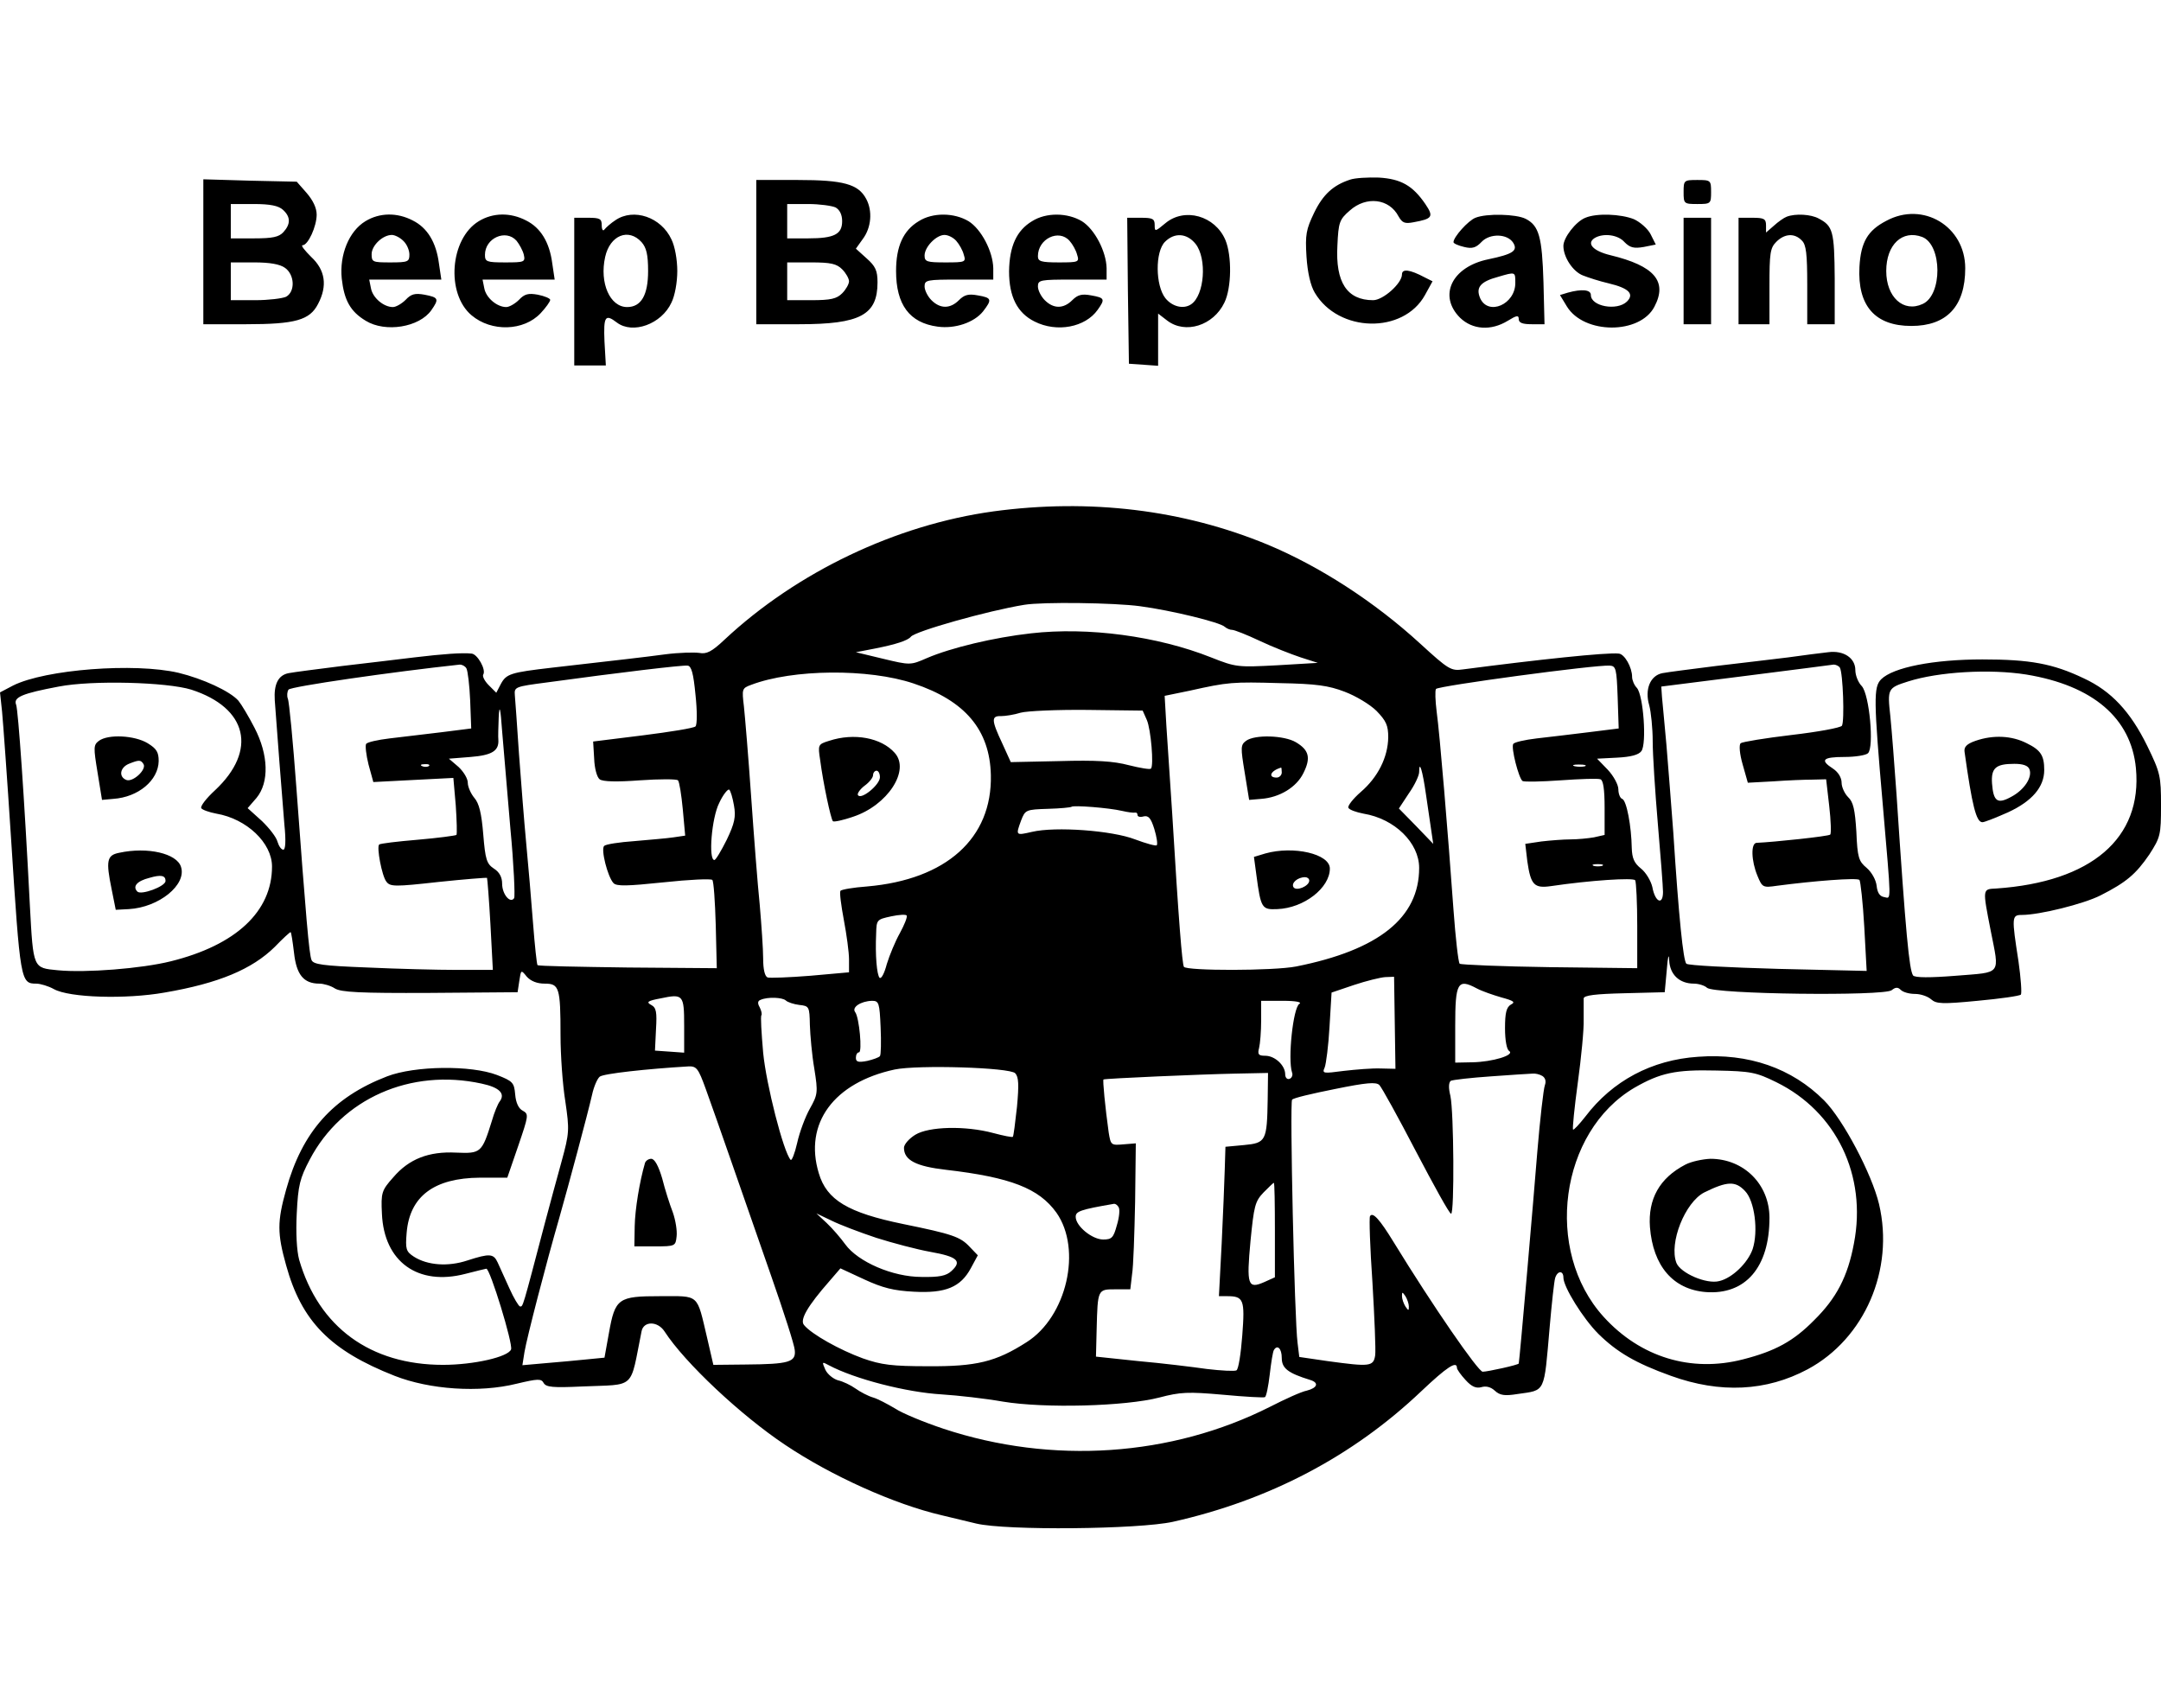 <svg height="592pt" viewBox="70.8 83.2 629.2 394.1" width="749pt" xmlns="http://www.w3.org/2000/svg"><path d="m463.9 83.9c-4.9 1.6-7.9 4.3-10.5 9.7-2.3 4.8-2.6 6.3-2.2 12.7.3 4.7 1.2 8.5 2.4 10.5 6.9 11.7 25.8 12.1 32.1.7l2.2-4-2.2-1.1c-4.5-2.4-6.7-2.6-6.7-.9 0 2.6-5.5 7.5-8.4 7.5-7.6 0-11-5.2-10.4-15.9.3-6.8.6-7.6 3.6-10.2 4.8-4.3 11.5-3.5 14.2 1.7 1.1 1.9 1.8 2.2 4.4 1.7 5.5-1 5.9-1.6 3.4-5.3-3.7-5.4-7.1-7.3-13.5-7.7-3.2-.1-7 .1-8.4.6zm-333.9 21v21.1h12.5c14.3 0 18.5-1.2 20.9-5.9 2.8-5.3 2.1-9.9-2-13.7-1.9-1.9-3.1-3.4-2.5-3.4 1.6 0 4.1-5.5 4.1-8.9 0-2-1.1-4.2-2.9-6.3l-2.9-3.3-13.6-.3-13.6-.4zm23.2-12.2c2.2 2 2.3 4.1.1 6.5-1.3 1.4-3.1 1.8-8.5 1.8h-6.8v-10h6.7c4.8 0 7.2.5 8.5 1.7zm.6 16.9c2.8 2 3 6.9.3 8.4-1.1.5-5.1 1-9 1h-7.1v-11h6.8c4.5 0 7.5.5 9 1.6zm137.2-4.6v21h12.5c17.8 0 22.8-2.7 22.8-12.2 0-3.4-.6-4.7-3.2-7l-3.1-2.8 2-2.8c2.5-3.3 2.9-8.2 1-11.7-2.3-4.3-6.6-5.5-19.9-5.5h-12.1zm23.1-13c1.2.7 1.9 2.1 1.9 4 0 3.8-2.3 5-9.9 5h-6.1v-10h6.1c3.3 0 6.9.5 8 1zm1.9 18c1.1 1.1 2 2.7 2 3.5s-.9 2.4-2 3.5c-1.6 1.6-3.3 2-9 2h-7v-11h7c5.7 0 7.4.4 9 2zm245-22.5c0 3.4.1 3.5 4 3.5s4-.1 4-3.5-.1-3.5-4-3.5-4 .1-4 3.5zm-383.8 8.5c-4.8 2.9-7.6 9.8-6.9 16.7.7 6.3 2.5 9.6 7 12.3 5.7 3.5 15.6 1.9 19.1-3.1 2.3-3.3 2.1-3.7-2-4.5-2.8-.5-3.9-.2-5.5 1.5-1.1 1.1-2.8 2.1-3.7 2.1-2.7 0-5.9-2.7-6.4-5.5l-.5-2.5h21l-.7-4.7c-.8-6.2-3.4-10.4-7.6-12.5-4.6-2.4-9.7-2.3-13.8.2zm11 5.7c1 .9 1.8 2.7 1.8 4 0 2.1-.4 2.3-5.5 2.3-5.2 0-5.5-.1-5.5-2.4 0-2.5 3.2-5.6 5.9-5.6.8 0 2.3.7 3.3 1.7zm22-5.7c-8.4 5.1-9.6 21.1-2.1 27.4 5.8 4.9 15.2 4.6 20.1-.6 1.5-1.6 2.8-3.4 2.8-3.9 0-.4-1.6-1.1-3.6-1.5-2.8-.5-3.9-.2-5.5 1.5-1.1 1.1-2.8 2.1-3.7 2.1-2.7 0-5.9-2.7-6.4-5.5l-.5-2.5h21l-.7-4.7c-.8-6.2-3.4-10.4-7.6-12.5-4.6-2.4-9.7-2.3-13.8.2zm11 5.7c.8 1 1.8 2.8 2.1 4 .5 2.2.2 2.3-5.4 2.3-5.4 0-5.9-.2-5.9-2.2 0-4.9 6.1-7.6 9.2-4.1zm28.8-6c-1.4.9-2.8 2.2-3.2 2.7-.4.6-.8.1-.8-1.2 0-1.9-.5-2.2-4-2.2h-4v43h9.2l-.4-7c-.3-7.3.2-8.1 3.6-5.5 4.6 3.5 13 .5 15.9-5.8 1-2 1.7-5.9 1.7-9.2s-.7-7.2-1.7-9.2c-3-6.5-11-9.2-16.3-5.6zm7.6 6.4c1.4 1.6 1.9 3.6 1.9 8.4 0 7-2 10.5-6.1 10.5-5 0-8.1-7-6.4-14.6 1.4-6.3 6.8-8.5 10.6-4.3zm80.7-6.1c-4.5 2.7-6.6 7.3-6.6 14.5 0 9.8 3.9 15.1 12.1 16.2 5.1.7 10.6-1.2 13.2-4.4 2.7-3.5 2.6-4-1.5-4.7-2.7-.5-3.9-.2-5.5 1.4-2.5 2.5-5.4 2.6-8 0-1.1-1.1-2-2.9-2-4 0-1.9.7-2 10-2h10v-3.3c-.1-4.9-3.5-11.4-7.2-13.7-4.2-2.5-10.4-2.6-14.5 0zm10.9 5.7c.9 1 1.9 2.8 2.2 4 .7 2.2.5 2.3-5.3 2.3-5.4 0-6.1-.2-6.1-2 0-2.5 3.4-6 5.8-6 1.1 0 2.6.8 3.4 1.7zm22.1-5.7c-4.5 2.7-6.6 7.3-6.7 14.6 0 7.4 2.4 12.1 7.4 14.6 6.5 3.3 14.8 1.7 18.4-3.4 2.2-3.1 2.1-3.5-1.9-4.2-2.7-.5-3.9-.2-5.5 1.4-2.5 2.5-5.4 2.6-8 0-1.1-1.1-2-2.9-2-4 0-1.9.7-2 10-2h10v-3.3c-.1-4.9-3.5-11.4-7.2-13.7-4.2-2.5-10.4-2.6-14.5 0zm10.9 5.7c.9 1 1.9 2.8 2.2 4 .7 2.2.5 2.3-5.3 2.3-5.2 0-6.1-.3-6.1-1.8 0-5.1 6.1-8 9.2-4.5zm27.9-5.1c-3 2.5-3.1 2.5-3.1.5 0-1.8-.6-2.1-4-2.1h-4l.2 21.2.3 21.3 4.3.3 4.2.3v-15.2l2.6 2c5.3 4.1 13.5 1.5 16.7-5.2 2.1-4.3 2.2-13.6.3-18.2-3-7.1-11.9-9.6-17.5-4.9zm8.8 6c3.4 4.3 2.6 15-1.3 17.6-2.2 1.5-5.5.7-7.5-1.8-2.9-3.7-3-13.5-.1-16.4 2.8-2.8 6.4-2.5 8.9.6zm81.5-7.6c-2.1.8-6.4 5.6-6.4 7.1 0 .4 1.4 1 3.1 1.4 2.4.6 3.5.2 5.1-1.5 2.4-2.5 7.5-2.4 9.2.3 1.4 2.3-.1 3.3-7.3 4.8-10.6 2.2-14.6 10.6-8.2 17 3.6 3.5 9 3.9 13.9.9 2.6-1.6 3.2-1.7 3.2-.5 0 1.1 1.1 1.5 3.8 1.5h3.7l-.3-12.2c-.4-13.3-1.3-16.5-5.2-18.5-2.8-1.4-11.4-1.6-14.6-.3zm11.6 19c0 6.2-7.8 9.6-10.2 4.5-1.4-3.2 0-4.9 5.2-6.3 5.1-1.5 5-1.5 5 1.8zm20.4-19c-2.8 1.1-6.4 5.8-6.4 8.2 0 3.3 2.8 7.5 5.7 8.6 1.5.6 4.9 1.7 7.5 2.3 5.9 1.4 7.5 3.1 5.3 5.3-2.9 2.8-10.5 1.4-10.5-1.9 0-1.6-2.7-1.8-6.7-.7l-2.3.7 2 3.3c5 8.2 21.3 8.2 25.5.1 3.9-7.4 0-11.9-12.8-15-5-1.2-7.1-3.4-4.6-5 2.5-1.5 6.8-1 8.7 1.2 1.6 1.6 2.7 1.9 5.6 1.4l3.5-.7-1.5-3c-.8-1.6-3.1-3.6-4.9-4.4-3.8-1.5-10.8-1.8-14.1-.4zm58.6-.3c-.8.3-2.5 1.5-3.7 2.6l-2.3 2v-2.1c0-1.9-.6-2.2-4-2.2h-4v31h9v-11c0-9.7.2-11.2 2-13 2.4-2.4 5.3-2.6 7.4-.4 1.3 1.2 1.6 3.9 1.6 13v11.4h8v-13.3c-.1-13.8-.5-15.3-4.7-17.5-2.2-1.2-6.7-1.5-9.3-.5zm29 1.2c-5.4 2.8-7.4 6.2-7.8 13.4-.6 11.3 4.5 17.2 15.1 17.2 10.3 0 15.7-5.7 15.7-16.8 0-12.2-12.3-19.6-23-13.8zm10.5 4.7c5.8 2.3 5.9 16.9.1 19.5-5.6 2.6-10.6-2-10.6-9.6 0-7.7 4.7-12.1 10.5-9.9zm-69.5 9.9v15.5h8v-31h-8zm-201 70c-28.3 3.9-57.1 17.6-78.2 37.3-3.8 3.6-5.3 4.3-7.4 3.9-1.5-.2-5.9-.1-9.8.4-6.7.9-12.2 1.5-33.1 3.9-12.1 1.4-13.3 1.8-14.9 4.8l-1.3 2.5-2.2-2.2c-1.2-1.2-1.9-2.6-1.6-3.1.9-1.4-1.7-6-3.4-6.1-2.7-.3-8.2.1-16.6 1.1-4.4.5-13.8 1.7-21 2.5-7.1.9-14.2 1.8-15.7 2.1-3 .6-4.3 3.2-4 7.9.4 5.8 2.2 29.1 2.8 36.2.5 4.8.3 7.3-.3 7.3s-1.3-1-1.7-2.3c-.3-1.3-2.4-4-4.6-6.1l-4.1-3.7 2.6-3c3.7-4.5 3.5-12.5-.6-20.4-1.7-3.3-3.8-6.8-4.7-7.9-2.5-2.8-10.4-6.4-17.4-8.1-12.8-3-38.8-1-48.2 3.7l-3.8 2 .6 5.6c.3 3.1 1.5 19.6 2.6 36.7 2.7 42 2.8 42.5 7.4 42.5 1.1 0 3.5.7 5.1 1.6 4.5 2.5 20.9 3 32.2 1 15.8-2.7 25.5-6.8 32.1-13.3 2.3-2.4 4.4-4.3 4.6-4.3s.6 2.7 1 6c.7 6.4 2.8 9 7.4 9 1.2 0 3.3.6 4.5 1.4 1.8 1.1 7.2 1.4 27.7 1.3l25.5-.2.5-3.3c.5-3.3.5-3.3 2.2-1.2 1.2 1.3 3 2 5.2 2 4.2 0 4.6 1.1 4.6 15 0 5.8.6 14.4 1.4 19.3 1.2 8.3 1.2 9.1-1.1 17.5-1.3 4.8-3.5 12.7-4.8 17.7-6.7 25.5-6.4 24.5-7.3 24.5-.4-.1-1.8-2.4-3.1-5.3s-2.8-6.2-3.4-7.5c-1.2-2.6-2.3-2.7-8.8-.6-5.7 1.9-11.7 1.4-15.6-1.1-2.3-1.5-2.5-2.2-2.1-7 .9-10.6 8-15.9 21.3-16h8l3.2-9.3c3-8.8 3.1-9.2 1.3-10.2-1.2-.6-2-2.3-2.2-4.7-.3-3.5-.7-3.9-5.3-5.7-7.6-2.9-23.9-2.7-32 .4-15.8 6.1-24.7 16.1-29.4 33-2.6 9.3-2.6 12.7 0 22 4.5 16.3 12.8 24.8 31.6 32.2 10.2 4 24.6 5 35.5 2.3 6.3-1.5 7.2-1.5 7.9-.2.7 1.2 2.7 1.4 11.1 1 16-.7 13.9 1.2 17.4-16.1.6-3 4.7-3 6.7.1 5.9 9.1 22.2 24.4 35.1 33 13.4 9 31.8 17.3 45.6 20.5 2.5.6 7 1.7 10 2.4 8.7 2.1 47.4 1.7 57.3-.5 28.1-6.3 52.4-19.1 72.3-38 7.5-7.1 10.4-9 10.4-6.8 0 .4 1.1 2 2.5 3.5 1.8 2 3.1 2.5 4.6 2.1 1.3-.4 2.7-.1 3.9 1 1.5 1.4 2.9 1.6 6.6 1 8.3-1.2 7.7 0 9.4-19.5.6-6.9 1.3-13.3 1.6-14.3.7-2.2 2.4-2.2 2.4-.1 0 2.7 5.7 11.9 10.2 16.4 5.4 5.3 10.8 8.5 21.1 12.2 14.4 5.2 27.8 4.5 39.8-1.9 16.6-8.9 25.3-29 20.8-48.1-2.1-8.8-10.5-24.7-16-30.2-9.4-9.4-22-13.8-36.7-12.7-13.5.9-24.9 7-32.8 17.4-1.8 2.3-3.4 4-3.6 3.8-.2-.3.4-6.4 1.4-13.7s1.8-15.6 1.7-18.3v-6.2c.1-.9 3.5-1.3 11.9-1.5l11.7-.3.6-6.5c.3-3.9.6-5 .7-2.8.2 4.2 3 6.8 7.2 6.8 1.4 0 3.2.6 3.8 1.2 1.9 1.9 51.7 2.5 53.8.7 1.1-.9 1.8-.9 2.6-.1.7.7 2.5 1.2 4.2 1.2 1.6 0 3.7.7 4.7 1.6 1.5 1.3 3.2 1.4 13.5.4 6.5-.6 12.2-1.4 12.6-1.8.3-.4 0-4.8-.7-9.7-2-12.9-2-13.5 1-13.5 5.1 0 18-3.2 22.9-5.7 7.5-3.8 10.3-6.2 14.2-11.9 3.2-5 3.4-5.6 3.4-14.3 0-8.5-.2-9.5-4-17.3-4.9-10-10.5-16-18.5-19.7-9-4.3-15.7-5.5-29.5-5.5-14.2 0-26 2.3-29.5 5.8-2.2 2.3-2.2 5.7.5 36.6 2.5 29.2 2.5 27.2.4 26.8-1.3-.2-2-1.3-2.2-3.3-.2-1.7-1.4-3.9-2.9-5.2-2.3-1.9-2.7-3-3-10.5-.4-6.5-.9-8.7-2.4-10.1-1-1-1.9-2.9-1.9-4.2 0-1.5-1-3.1-2.5-4.1-3.9-2.5-3-3.4 3.3-3.4 3.2 0 6.3-.5 6.9-1.1 1.8-1.8.4-17-1.8-19.5-1.1-1.1-1.9-3.2-1.9-4.7 0-3.5-3.4-5.8-7.9-5.2-2 .2-7.2.9-11.6 1.5-4.4.5-13.8 1.7-21 2.5-7.1.9-14.2 1.8-15.7 2.1-3.5.7-5.2 4.7-3.8 9.4.5 1.9 1 6.6 1 10.5 0 3.8.7 14.6 1.5 24 .8 9.3 1.5 18.3 1.5 19.8 0 4-2.3 3-3.1-1.4-.4-1.8-1.9-4.3-3.3-5.4-2-1.6-2.6-3-2.7-6-.1-6.3-1.5-13.9-2.8-14.3-.6-.2-1.1-1.5-1.1-2.8s-1.4-3.9-3.1-5.7l-3.1-3.2 5.8-.3c4-.2 6.3-.8 7.1-1.9 1.6-2.1.6-16.2-1.3-18.4-.8-.8-1.4-2.3-1.4-3.2 0-2.8-2.2-6.7-3.9-6.8-3.4-.4-23.9 1.8-45.3 4.6-3.5.5-4.2.1-12.5-7.5-13.2-12.1-29.2-22.5-44.6-28.9-24.5-10.1-51.6-13.4-79.7-9.6zm42.7 27.6c9.1 1.2 23.4 4.7 24.7 6 .6.5 1.5.9 2.2.9.6 0 4.2 1.4 8 3.2s9.2 3.9 11.9 4.8l5 1.6-11.8.7c-11.5.6-12 .6-19.3-2.3-15.6-6.2-35.8-8.9-52.4-7-10.8 1.2-23.3 4.2-30.3 7.2-4.8 2.1-4.9 2.1-12.8.2l-7.9-1.9 5.7-1.1c6-1.2 9.4-2.3 10.3-3.4 1.2-1.6 22.5-7.6 33-9.3 5.4-.9 26.3-.6 33.7.4zm-196.1 18.1c.4.7.9 4.9 1.1 9.4l.3 8.1-8.7 1.1c-4.9.6-11.6 1.4-15.1 1.8-3.4.4-6.5 1.1-6.8 1.6s0 3.2.7 6l1.4 5.1 11.6-.6 11.7-.6.7 8c.3 4.5.4 8.3.2 8.6-.3.2-5.4.9-11.3 1.4s-11 1.1-11.2 1.4c-.8.7.8 9.2 2.1 10.8 1.1 1.5 2.5 1.5 15.1.1 7.6-.8 14-1.3 14.2-1.2.1.2.6 6.3 1 13.6l.7 13.2h-10.4c-5.7 0-17.5-.3-26.1-.7-13.1-.5-15.8-.9-16.3-2.2-.7-1.7-1.6-12.2-4.4-50.1-1-13.5-2.1-25.2-2.5-26-.3-.8-.2-2 .2-2.6.5-.9 30.4-5.2 49.9-7.3.6 0 1.5.4 1.9 1.1zm66.7 7.7c.5 4.6.5 8.7 0 9.2s-7.4 1.6-15.3 2.6l-14.5 1.8.3 5c.1 2.8.8 5.4 1.6 6 .9.7 5 .8 11.7.3 5.7-.4 10.7-.4 11.1 0s1 4.2 1.4 8.4l.7 7.7-3.4.5c-1.9.3-7 .7-11.4 1.1-4.3.3-8.3.9-8.8 1.4-1 1 1 8.9 2.7 10.8.9 1 4 .9 14.6-.2 7.4-.8 13.8-1.1 14.2-.7s.8 6.3 1 13.2l.3 12.5-25.9-.2c-14.2-.2-26.1-.4-26.3-.7-.2-.2-.8-5.7-1.3-12.2-.5-6.6-1.4-17.1-2-23.4s-1.5-18-2.1-26c-.5-8-1.1-15.6-1.2-17-.2-2.4.1-2.5 9.3-3.7 21.2-2.9 39.6-5.1 41-4.9 1.1.1 1.7 2.2 2.3 8.5zm268.5.7.3 9.1-8.8 1.1c-4.8.6-11.6 1.4-15.1 1.8-3.4.4-6.5 1.1-6.8 1.6-.7 1.1 1.6 10 2.7 10.8.5.3 5.4.2 11.1-.2s10.9-.6 11.6-.3c.8.3 1.2 2.9 1.2 8.3v7.9l-3.1.7c-1.7.3-4.8.6-6.9.6-2 0-5.8.3-8.4.6l-4.7.7.6 5.1c1 6.9 2 7.9 6.9 7.2 11.5-1.7 24-2.5 24.5-1.7.3.5.6 6.5.6 13.3v12.3l-25.5-.3c-14-.2-25.8-.7-26.2-1-.4-.4-1.2-7.5-1.8-15.7-1.6-22.4-4-51.2-4.9-57.7-.4-3.2-.5-6.1-.2-6.6.6-.9 46.6-7.1 50.6-6.8 1.8.1 2 .9 2.3 9.2zm64.7-8.6c.9 1.5 1.4 15.5.6 16.9-.4.6-7 1.8-14.7 2.7-7.6.9-14.3 2-14.8 2.4-.5.5-.3 3.1.6 6.2l1.5 5.3 7.4-.4c4.1-.3 9.2-.5 11.4-.5l4-.1.9 7.8c.5 4.3.6 8 .3 8.3-.4.5-16.6 2.2-21.4 2.4-1.8 0-1.6 5.3.2 9.6 1.4 3.4 1.6 3.5 5.7 2.9 10.6-1.4 23.3-2.4 24-1.7.3.4 1 6.5 1.4 13.6l.7 12.9-25.8-.6c-14.2-.4-26.2-1-26.7-1.5-.9-.9-2.2-13.4-3.8-38.2-.6-8-1.5-19.5-2-25.5-.6-6.1-1.1-12.4-1.3-14l-.2-3 24.5-3.1c13.5-1.7 25-3.2 25.7-3.3.6 0 1.5.4 1.8.9zm-269.7 4.6c15 5 22.2 13.5 22.5 26.7.4 18.4-13 30.4-36 32.4-4.1.3-7.6.9-7.8 1.3-.3.4.2 4.2 1 8.5.8 4.2 1.5 9.4 1.5 11.4v3.8l-11.2 1c-6.2.5-11.9.7-12.5.5-.8-.3-1.3-2.3-1.3-5.5 0-2.8-.5-9.9-1-15.7-.6-5.8-1.7-20-2.5-31.5-.8-11.6-1.8-23.4-2.1-26.2-.6-5.1-.6-5.3 2.1-6.3 12.1-4.6 34.2-4.8 47.3-.4zm324-2.6c19.4 3.2 30.5 12.7 31.9 27.3 1.9 20.4-13 33.1-40.7 35-4 .2-4-.1-1.6 12.2 2.6 13.2 3.4 12.1-10.1 13.2-7.5.6-12 .6-12.5-.1-1.1-1.7-2.1-11.7-4.8-52.6-.6-8.5-1.4-18.8-1.8-22.8-.9-8.1-.8-8.3 5.2-10.2 8.8-2.8 23.7-3.7 34.4-2zm-534.3 4.4c16.4 5.3 19.3 17.7 6.9 29.3-2.5 2.3-4.3 4.6-4 5.2.3.5 2.3 1.2 4.4 1.6 8.8 1.5 16.2 8.5 16.2 15.4 0 13.1-10.5 22.9-29.5 27.6-8.4 2.1-24.7 3.4-32.9 2.6-7.2-.7-7.1-.4-8.1-18.8-1.6-31.4-3.4-56.9-4-58.5-.9-2.2 1.8-3.3 12.4-5.3 9.8-1.9 31.5-1.3 38.6.9zm335.8.6c3.2 1.2 7.4 3.7 9.3 5.6 2.8 2.9 3.4 4.2 3.4 7.7-.1 5.8-3 11.6-8 15.9-2.3 2-3.9 4.1-3.6 4.6.3.6 2.3 1.3 4.4 1.7 9.1 1.5 16.2 8.5 16.2 15.8 0 14.5-11.7 23.9-35.8 28.7-6.6 1.3-31.9 1.3-32.7.1-.5-1-1.5-12.9-3.4-44.6-.6-9.4-1.4-20.9-1.7-25.6l-.5-8.7 7.3-1.5c11.2-2.5 12.4-2.6 26.3-2.2 10.5.2 14.1.7 18.8 2.5zm-242.9 39.8c1 10.5 1.4 19.7 1.1 20.3-1.1 1.7-3.5-1.1-3.5-4.2 0-1.9-.8-3.4-2.4-4.4-2.1-1.4-2.5-2.6-3.1-10-.5-6.1-1.2-9-2.6-10.6-1-1.2-1.9-3.2-1.9-4.4s-1.2-3.2-2.7-4.6l-2.8-2.4 6.3-.5c6.3-.5 8.3-1.8 8.1-5-.1-.8 0-3.8.1-6.5.2-3.9.5-3.1 1 4 .4 4.9 1.5 17.7 2.4 28.3zm185.3-31.6c1.2 2.7 2.1 13.4 1.2 14.2-.3.3-3.2-.2-6.4-1-4.5-1.2-9.6-1.5-20.2-1.2l-14.2.3-2.5-5.5c-3.2-6.8-3.2-8-.3-7.9 1.2 0 3.8-.4 5.7-1 1.9-.5 10.7-.9 19.5-.8l16 .2zm-209 13.4c-.3.3-1.2.4-1.9.1-.8-.3-.5-.6.6-.6 1.1-.1 1.7.2 1.3.5zm336.6.1c-.7.2-2.1.2-3 0-1-.3-.4-.5 1.2-.5 1.7 0 2.4.2 1.8.5zm-46.3 8.3c.6 4.1 1.3 9 1.6 10.9l.5 3.4-5-5.2-5-5.1 2.9-4.4c1.7-2.4 3-5.2 3-6.2 0-3.7 1-.5 2 6.6zm-201.5 3.1c.6 3.3.2 5.2-2.1 10-1.6 3.2-3.2 5.9-3.6 5.9-1.8 0-.8-12.3 1.4-16.6 1.1-2.4 2.5-4.1 2.9-3.9.4.3 1 2.3 1.4 4.6zm113 1.6c1.7.4 3.3.6 3.8.5.4-.1.7.2.7.7s.8.7 1.8.4c1.4-.3 2.1.5 3.1 3.7.7 2.3 1 4.4.7 4.7-.2.3-3.1-.5-6.3-1.7-6.7-2.6-23.2-3.8-30-2.2-4.8 1.1-4.8 1.1-3.2-3.3 1.2-3.1 1.4-3.2 7.8-3.4 3.6-.1 6.7-.4 6.9-.6.5-.5 10.9.3 14.7 1.2zm139.8 16c-.7.2-1.9.2-2.5 0-.7-.3-.2-.5 1.2-.5s1.9.2 1.3.5zm-204.5 19.6c-1.3 2.3-3 6.4-3.8 9-.7 2.7-1.6 4.4-2.1 4-.8-.9-1.3-6.5-1-12.9.1-4 .2-4.1 4.4-5 2.3-.5 4.4-.6 4.5-.2.2.5-.7 2.7-2 5.1zm144.1 26.1.2 13.4-4.3-.1c-2.4-.1-7.2.3-10.7.7-6.1.8-6.4.8-5.6-1 .4-1 1.1-6.4 1.4-11.8l.6-10 6.5-2.2c3.6-1.2 7.7-2.2 9.1-2.3l2.6-.1zm23.9-10c1.5.8 4.7 1.9 7.1 2.6 3.7 1 4.2 1.4 2.8 2.1-1.3.8-1.7 2.4-1.7 6.9 0 3.5.5 6.2 1.2 6.6 1.8 1.2-4.9 3.2-10.7 3.3l-5 .1v-10.7c0-12.6.7-13.9 6.3-10.9zm-230.8 10.8v7.9l-4.2-.3-4.3-.3.3-6.2c.3-5 .1-6.3-1.4-7.1s-1.1-1.2 2.7-1.9c6.6-1.4 6.9-1.1 6.9 7.9zm29.6-7.3c.5.5 2.3 1.1 3.9 1.3 2.9.3 3 .5 3.1 5.8.1 3 .6 8.8 1.3 12.8 1.1 6.9 1 7.5-1.3 11.6-1.3 2.3-3 6.8-3.7 10-.7 3.1-1.6 5.3-1.9 4.9-2.1-2.3-7.1-21.9-8-31.2-.5-5.8-.8-10.7-.5-10.9.2-.3 0-1.3-.5-2.3-.7-1.2-.6-1.9.3-2.2 2.1-.9 6.3-.7 7.3.2zm27.6 7.8c.2 4.3.1 8.1-.2 8.4-.3.4-2 1-3.7 1.4-2.6.5-3.3.3-3.3-.9 0-.9.4-1.6.9-1.6 1 0 .1-10.1-1.1-11.7-1.1-1.4 1.6-3.2 4.9-3.3 2 0 2.2.6 2.5 7.7zm121.9-6.8c-1.8 1.2-3.4 16.1-2.1 20 .3.7-.1 1.6-.7 1.8-.7.3-1.3-.3-1.3-1.3 0-2.6-3-5.4-5.8-5.4-2 0-2.3-.4-1.8-2.3.3-1.2.6-4.8.6-8v-5.7h6.3c3.9 0 5.7.4 4.8.9zm-172.8 24.8c1.4 3.8 4.7 13.3 7.5 21.3s8 22.9 11.6 33.3c3.6 10.3 6.7 19.9 6.8 21.4.4 3.5-1.7 4.1-14.2 4.2l-9.5.1-1.8-7.8c-3.1-13.1-2.1-12.2-13.7-12.2-12.2 0-13.1.6-14.9 10.7l-1.3 7.2-5.1.5c-2.9.3-8.3.8-12 1.1l-6.8.6.6-3.8c.7-4.2 6.3-25.8 10.2-39.3 2.8-9.9 8.1-29.6 9.5-35.7.5-2.3 1.5-4.6 2.2-5.2 1-.9 13.9-2.3 25.8-3 2.4-.1 2.9.5 5.1 6.6zm90.1-4.6c1 1.1 1.1 3.3.5 9.8-.5 4.6-1 8.5-1.2 8.7s-2.7-.3-5.7-1.1c-8.2-2.2-18.8-1.9-22.7.5-1.8 1.1-3.3 2.8-3.3 3.8 0 3.6 3.5 5.4 12.2 6.4 18.9 2.2 27.1 5.4 32.2 12.5 7.5 10.7 3 30.3-8.7 37.7-8.9 5.7-14.6 7.1-28.7 7-10.5 0-13.6-.4-19-2.3-6.6-2.4-14.9-7-17.1-9.7-1.3-1.5 1-5.5 7.5-12.9l3.1-3.6 6.9 3.2c5.4 2.5 8.6 3.3 14.5 3.6 9.2.5 13.6-1.3 16.6-6.9l2-3.7-2.4-2.5c-2.7-2.9-5.1-3.7-19.3-6.6-16.1-3.3-22.3-7-24.6-14.8-4.4-14.5 4.4-26.4 22.1-30.2 6.7-1.4 33.6-.6 35.1 1.1zm221.6 2.6c17.5 8.6 26.4 27.2 22.6 46.9-1.8 9.7-5.1 16-11.6 22.4-6 6.1-11.3 9-20.7 11.4-15.1 3.9-29.9-.6-40.6-12.4-17.5-19.3-12.8-53.9 9-66.7 7.5-4.3 11.9-5.3 23.8-5 10.1.2 11.6.5 17.5 3.4zm-148.1 5c-.2 12.1-.5 12.7-6.9 13.3l-5.4.5-.2 6.5c-.1 3.6-.5 13.4-.9 21.7l-.8 15.3h2.4c4.8 0 5.2 1 4.4 11.4-.4 5.3-1.1 9.9-1.7 10.2-.5.3-4.4.1-8.6-.4-4.2-.6-13.2-1.7-20-2.3l-12.3-1.3.2-8c.3-11.6.3-11.6 5.4-11.6h4.4l.5-4.3c.4-2.3.7-11.8.9-21.2l.2-17-3.7.3c-3.5.3-3.6.2-4.2-3.5-1-7.2-1.8-15.3-1.5-15.4.7-.3 28.3-1.5 38.2-1.7l9.7-.2zm80-6.8c.9.6 1.1 1.6.7 2.7s-1.4 9.8-2.2 19.4c-1 12.7-5.1 60.1-5.4 61.6 0 .4-9.1 2.4-10.5 2.4-1.3 0-14.5-19.1-25.9-37.7-4.1-6.7-6.1-8.9-6.9-7.6-.3.4 0 9.1.7 19.3.6 10.2 1 19.7.8 21.2-.5 3.3-1.5 3.4-13.9 1.7l-8.2-1.2-.5-4.1c-.9-6.6-2.3-70-1.6-70.8.3-.5 5.9-1.8 12.4-3.1 9.3-1.9 12-2.1 13-1.2.7.7 5.5 9.4 10.7 19.4 5.2 9.9 9.7 18.1 10.2 18.1 1 0 .8-29.7-.2-34.3-.6-2.4-.5-3.9.1-4.4.6-.3 5.9-.9 11.7-1.3s11.3-.8 12.1-.8c.8-.1 2.1.2 2.9.7zm-308.9 2.2c5.2 1.1 7 2.9 5.3 5.2-.5.6-1.6 3.2-2.3 5.7-2.9 9.3-3.2 9.5-10.4 9.2-7.9-.4-13.7 1.8-18.3 7.2-3.4 3.8-3.6 4.5-3.3 10.6.6 14 10.5 21.1 24.3 17.5 3.2-.8 5.9-1.5 6.1-1.5 1.1 0 7.8 21.9 7.2 23.5-.8 2.2-10.9 4.5-19.8 4.5-21.2 0-36.2-11-41.9-30.6-.7-2.6-1-7.8-.7-13.5.4-8.2.9-10.2 3.8-15.7 9.3-17.7 29.3-26.6 50-22.1zm231 42.7v13.7l-3.1 1.4c-4.8 2.1-5.2.9-4-12 1-10.1 1.3-11.5 3.8-14.1 1.5-1.5 2.8-2.8 3-2.8s.3 6.2.3 13.8zm-45.5-6.7c.4.6.2 2.9-.5 5.2-1 3.7-1.5 4.2-4 4.2-3.2 0-8-3.9-8-6.6 0-1.6 1.3-2.1 11.2-3.8.4 0 1 .4 1.3 1zm-70.6 8.9c4.7 1.5 11.9 3.4 15.8 4.1 7.9 1.4 9.3 2.7 6.1 5.6-1.5 1.4-3.6 1.8-8.7 1.7-8.4 0-18.5-4.4-22.2-9.5-1.3-1.8-3.7-4.6-5.4-6.2l-3-2.8 4.4 2.1c2.4 1.2 8.2 3.4 13 5zm155.1 20c0 1.3-.1 1.3-1 0-.5-.8-1-2.2-1-3 0-1.3.1-1.3 1 0 .5.8 1 2.2 1 3zm-37 15c0 3 1.8 4.4 8.3 6.4 2.6.8 2.1 2.3-1 3.1-1.6.3-6.4 2.5-10.7 4.7-28.7 14.5-63.4 16.9-95.1 6.4-5.7-1.9-12-4.5-14.1-5.9-2.2-1.3-5-2.8-6.4-3.2s-3.7-1.6-5.1-2.6-3.7-2.1-5.1-2.4c-1.4-.4-3.1-1.8-3.7-3.1-1-2.3-1-2.4 1-1.3 7.5 4 22.6 7.9 32.9 8.5 4.7.3 12.7 1.2 17.8 2.1 12 2 35.6 1.4 45.6-1.2 6.1-1.6 8.3-1.7 18.5-.8 6.4.6 11.9.9 12.2.7.4-.2 1-3.2 1.4-6.6.4-3.5.9-6.6 1.2-7.1 1-1.7 2.3-.5 2.3 2.3z"/><path d="m312.2 247.3c-3.2 1-3.3 1.1-2.6 5.6.9 6.9 3.1 17.1 3.7 17.8.3.3 3-.3 5.9-1.3 10-3.3 16.7-13.5 12.1-18.6-3.9-4.4-11.8-5.9-19.1-3.5zm14.8 10.6c0 2.2-5.5 6.7-6.4 5.2-.3-.4.6-1.7 1.9-2.7 1.4-1 2.5-2.4 2.5-3.1s.5-1.3 1-1.3c.6 0 1 .9 1 1.9zm319-10.6c-2.6.9-3.4 1.8-3.2 3.2 2.2 15.7 3.4 20.5 5.2 20.5.6 0 3.9-1.3 7.5-2.9 6.9-3.2 10.5-7.3 10.5-12.3 0-4.2-1-5.8-5.1-7.8-4.3-2.2-9.7-2.5-14.9-.7zm15.7 8.3c.9 2.3-1.5 6-5.3 8-4 2.2-5.2 1.4-5.6-3.9-.3-4.5 1.1-5.7 6.5-5.7 2.5 0 4 .5 4.4 1.6zm-562.1-8.3c-1.6 1.2-1.6 1.9-.4 9.2l1.3 8 3.3-.3c7.3-.5 13.1-5.4 13.2-11 0-2.6-.6-3.6-3.2-5.2-3.8-2.3-11.5-2.7-14.2-.7zm13 6.8c.9 1.6-3.1 5.3-5 4.6-2.3-.9-1.9-3.6.7-4.7 3-1.2 3.5-1.2 4.3.1zm-7.1 25.8c-3.6.7-3.9 2.3-2.2 10.6l1.2 6 3.8-.2c8.8-.5 16.9-7.1 15.2-12.3-1.2-3.9-9.7-5.9-18-4.1zm13.5 8.2c0 1.6-7.1 4.2-8.2 3.1-1.5-1.5-.1-3.1 3.5-4 3.4-1 4.7-.7 4.7.9zm314.6-40.8c-1.6 1.2-1.6 1.9-.4 9.2l1.3 8 3.5-.3c5.4-.4 10.3-3.4 12.3-7.5 2.2-4.4 1.7-6.7-2.2-9-3.4-2-11.9-2.3-14.5-.4zm10.4 9.2c0 .8-.7 1.5-1.5 1.5-2.6 0-1.8-2 1.3-2.9.1-.1.2.6.2 1.4zm-4.8 23.6-3.3 1 .7 5.2c1.3 9.8 1.6 10.2 6.1 10 7.8-.3 15.3-6.2 15.3-11.8 0-4.3-10.6-6.7-18.8-4.4zm12.8 7.9c0 1.6-3.8 3.2-4.6 1.9-.7-1.2 1.2-2.9 3.4-2.9.6 0 1.2.4 1.2 1zm-193.4 82.2c-1.6 5.5-2.9 13.5-3 18.4l-.1 5.9h6c5.9 0 6-.1 6.3-2.9.2-1.6-.3-4.7-1.1-7-.9-2.3-2.3-6.7-3.1-9.9-1.1-3.7-2.2-5.7-3.2-5.7-.8 0-1.6.6-1.8 1.2zm302.9.5c-7.5 3.9-10.9 10-10.3 18.2.9 11.3 6.7 18.1 16.2 18.9 11.6.9 18.6-7.2 18.6-21.6 0-9.8-7.5-17.2-17.2-17.2-2.3.1-5.6.8-7.3 1.7zm17.4 7.7c2.8 2.9 3.9 11.7 2.2 16.9-1.4 4-5.9 8.4-9.7 9.3-3.7 1-11.3-2.3-12.5-5.3-2.2-5.8 2.5-17.6 8.1-20.5 6.7-3.3 9.1-3.4 11.9-.4z"/></svg>
